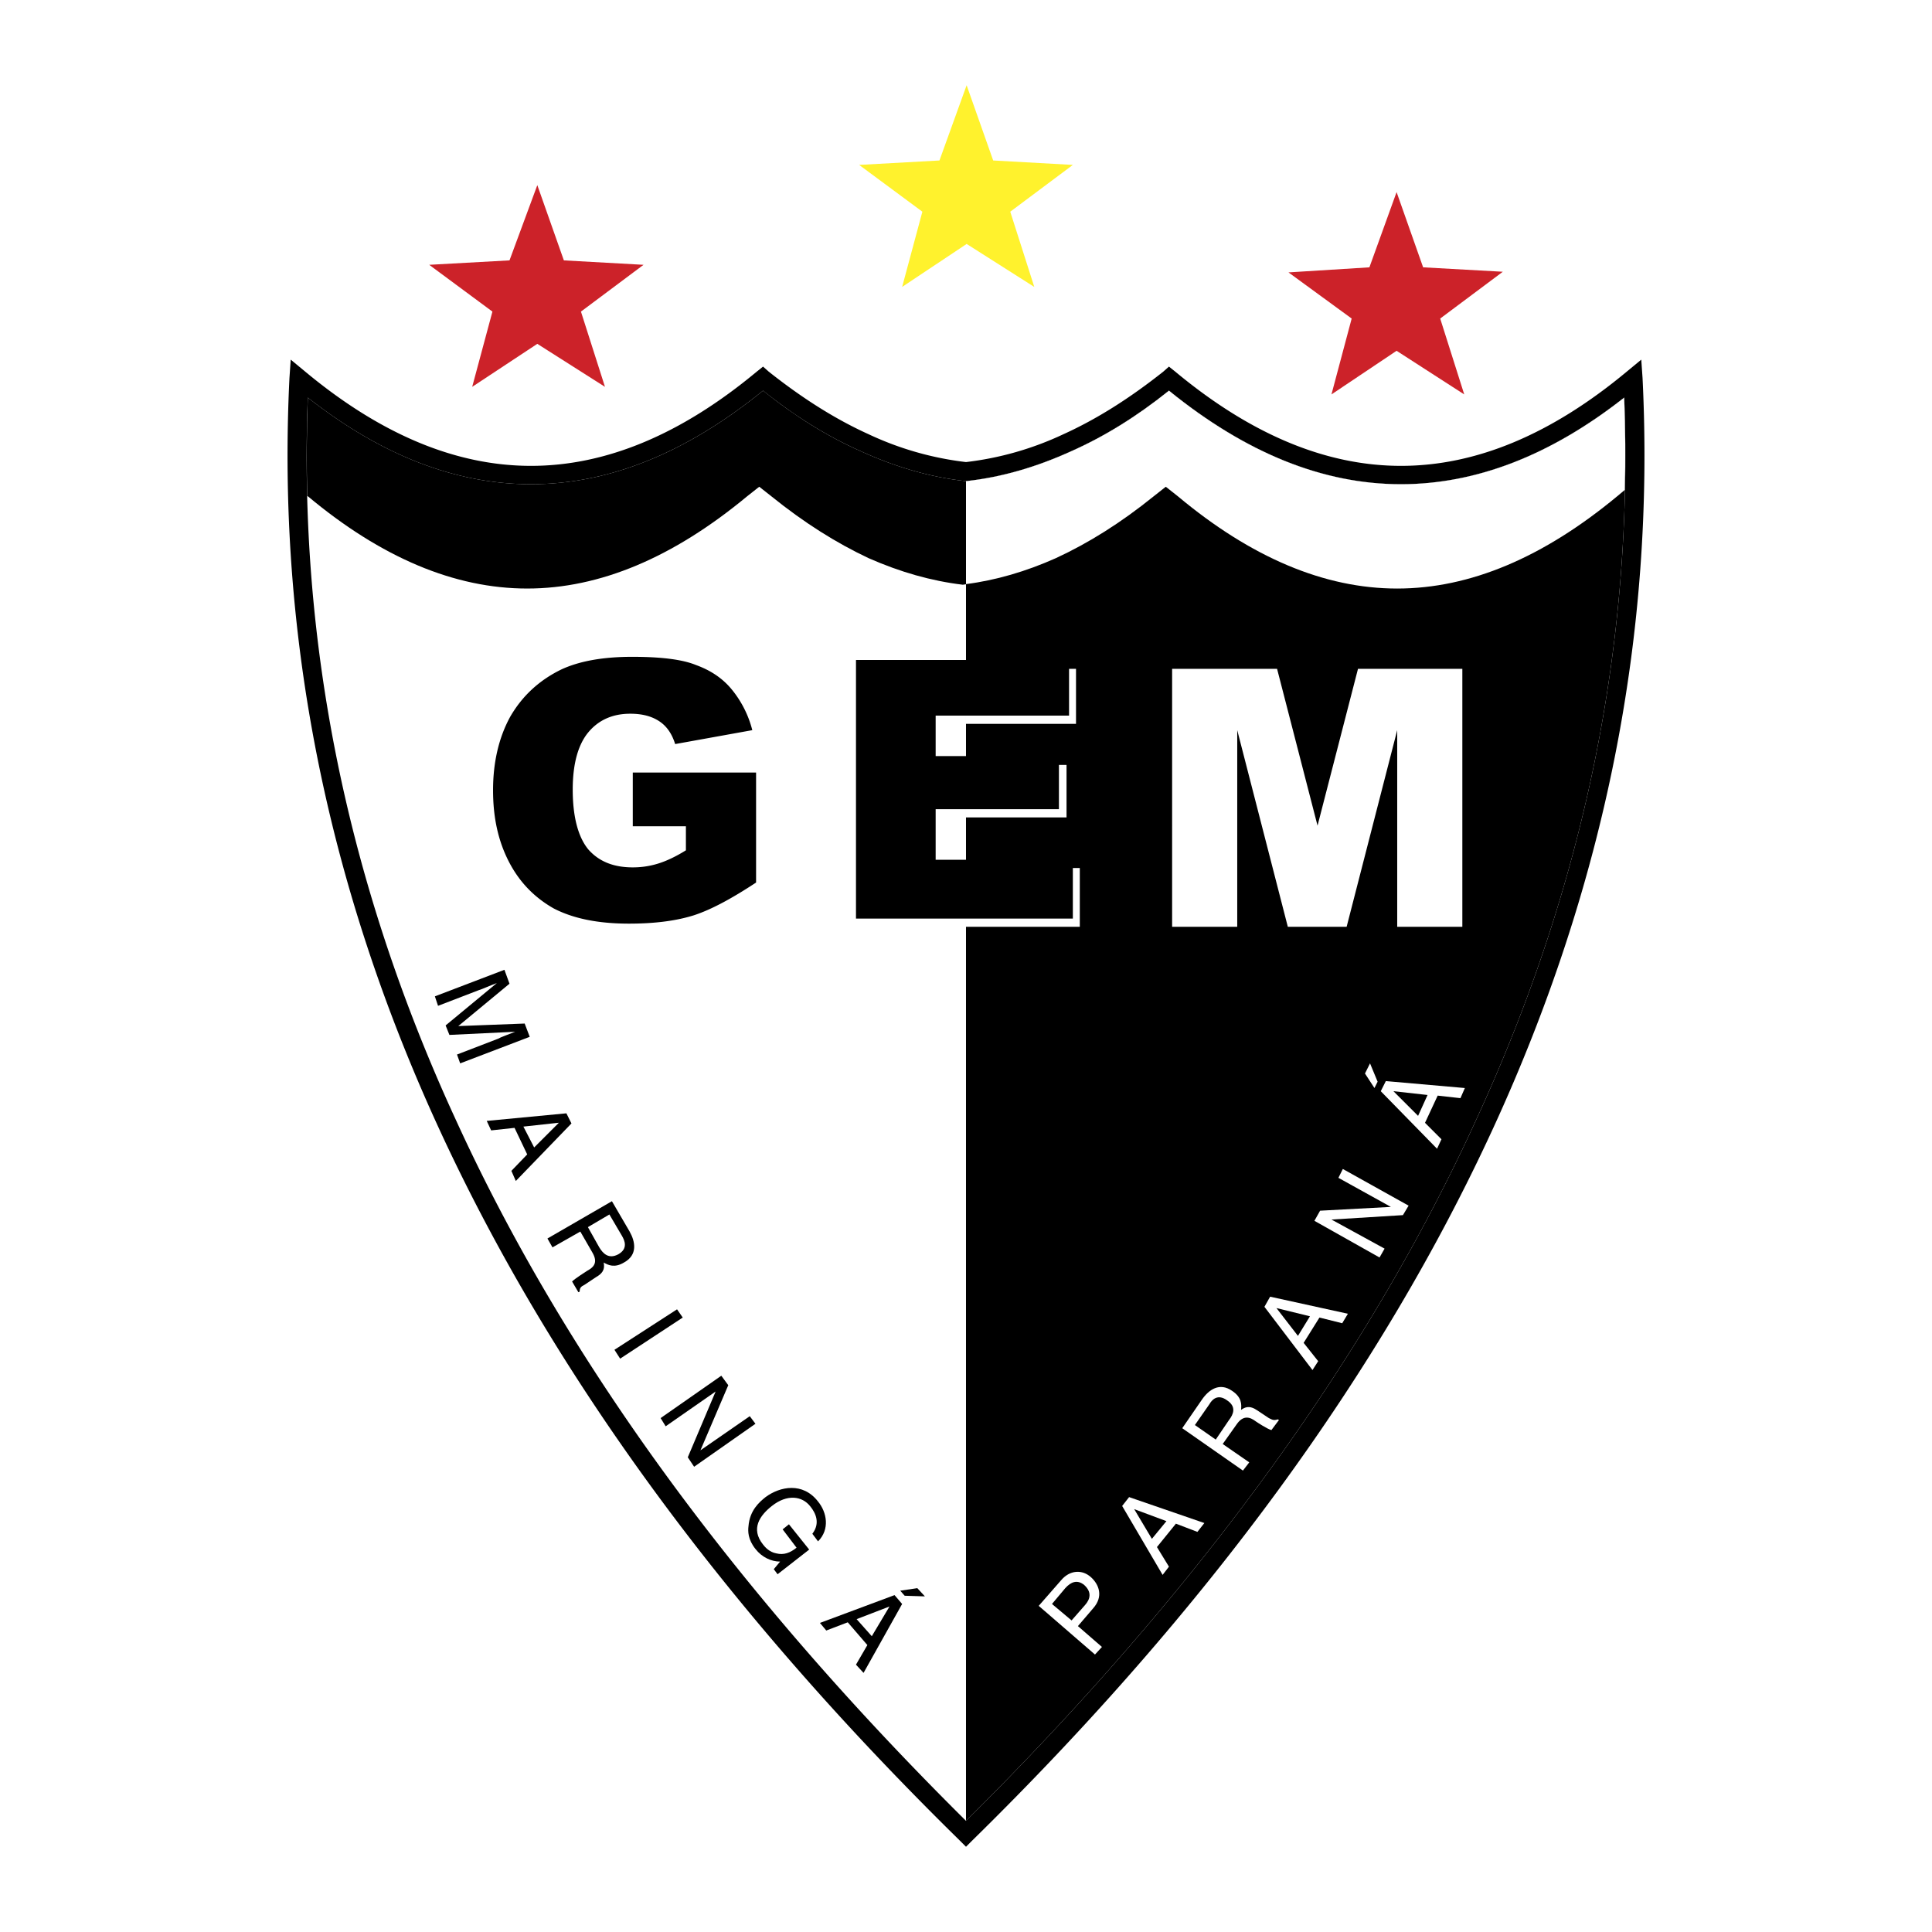 <svg xmlns="http://www.w3.org/2000/svg" width="2500" height="2500" viewBox="0 0 192.756 192.756"><g fill-rule="evenodd" clip-rule="evenodd"><path fill="#fff" d="M0 0h192.756v192.756H0V0z"/><path d="M95.747 183.621c-23.53-23.088-40.814-46.807-51.98-71.094C32.602 88.241 27.618 63.26 28.879 37.711l.126-1.83 1.451 1.199c7.507 6.245 15.014 9.399 22.521 9.399s15.014-3.154 22.521-9.399l.631-.504.568.504c3.343 2.649 6.624 4.731 9.967 6.245a31.364 31.364 0 0 0 9.714 2.776 31.33 31.33 0 0 0 9.714-2.776c3.344-1.514 6.625-3.596 9.967-6.245l.568-.504.631.504c7.508 6.245 15.014 9.399 22.521 9.399 7.506 0 15.014-3.154 22.52-9.399l1.451-1.199.127 1.83c1.262 25.548-3.723 50.529-14.889 74.816s-28.449 48.006-51.98 71.094l-.63.631-.631-.631zM45.47 111.707c10.914 23.908 27.946 47.186 50.908 69.959 22.962-22.773 39.995-46.051 50.907-69.959 10.787-23.403 15.707-47.438 14.762-72.04-7.381 5.804-14.824 8.643-22.268 8.643-7.76 0-15.455-3.091-23.152-9.336-3.217 2.586-6.496 4.605-9.777 6.056-3.469 1.577-6.939 2.586-10.409 2.965h-.126c-3.47-.379-6.939-1.388-10.408-2.965-3.281-1.451-6.561-3.47-9.778-6.056-7.696 6.245-15.392 9.336-23.151 9.336-7.443 0-14.887-2.839-22.268-8.643-.947 24.603 3.973 48.637 14.76 72.04z"/><path d="M162.109 48.877c.064-3.028.064-6.119-.062-9.21-7.381 5.804-14.824 8.643-22.268 8.643-7.76 0-15.455-3.091-23.152-9.336-3.217 2.586-6.496 4.605-9.777 6.056-3.469 1.577-6.939 2.586-10.409 2.965h-.126c-3.47-.379-6.939-1.388-10.408-2.965-3.281-1.451-6.561-3.47-9.778-6.056-7.696 6.245-15.392 9.336-23.151 9.336-7.443 0-14.887-2.839-22.268-8.643-.126 3.28-.126 6.561-.063 9.841h.063c7.318 6.119 14.635 9.21 21.89 9.21 7.254 0 14.572-3.091 21.952-9.21l1.199-.946 1.199.946c3.28 2.649 6.497 4.668 9.715 6.182 3.154 1.388 6.245 2.271 9.399 2.649 3.027-.378 6.181-1.262 9.273-2.649 3.279-1.514 6.498-3.533 9.777-6.182l1.199-.946 1.197.946c7.318 6.119 14.637 9.21 21.891 9.21s14.572-3.091 21.953-9.21l.755-.631z"/><path d="M96.378 181.666c22.962-22.773 39.995-46.051 50.907-69.959 10.787-23.403 15.707-47.438 14.762-72.04-7.381 5.804-14.824 8.643-22.268 8.643-7.76 0-15.455-3.091-23.152-9.336-3.217 2.586-6.496 4.605-9.777 6.056-3.469 1.577-6.939 2.586-10.409 2.965h-.063v133.671zM63.133 82.437v-5.362h12.301v10.976c-2.397 1.577-4.479 2.712-6.245 3.28-1.83.568-3.974.82-6.434.82-3.091 0-5.552-.504-7.507-1.514-1.892-1.072-3.406-2.586-4.479-4.668-1.072-2.082-1.577-4.416-1.577-7.128 0-2.776.568-5.236 1.704-7.318 1.199-2.082 2.902-3.658 5.11-4.731 1.766-.82 4.1-1.261 7.065-1.261 2.838 0 4.983.252 6.371.82 1.388.504 2.586 1.261 3.533 2.397a10.474 10.474 0 0 1 2.082 4.1l-7.696 1.388c-.315-1.009-.82-1.767-1.577-2.271s-1.704-.757-2.902-.757c-1.767 0-3.154.631-4.164 1.83s-1.577 3.091-1.577 5.741c0 2.775.568 4.794 1.577 5.993 1.072 1.199 2.523 1.766 4.416 1.766a8.43 8.43 0 0 0 2.523-.378c.82-.252 1.767-.694 2.776-1.325v-2.397h-5.3v-.001z"/><path fill="#fff" d="M116.943 66.729h10.471l4.037 15.645 4.037-15.645h10.41v25.738H139.4V72.848l-5.046 19.619h-5.868l-5.047-19.619v19.619h-6.496V66.729zM104.957 160.028l1.324-1.577c.568-.631 1.199-.883 1.893-.315.758.694.631 1.389.064 2.019l-1.326 1.515-1.955-1.642zm2.586 2.208l1.514-1.767c1.074-1.198.568-2.396-.188-3.091-.885-.82-2.146-.757-3.029.315l-2.207 2.523 5.613 4.857.695-.757-2.398-2.08zm9.777-10.219l2.146.82.693-.883-7.508-2.587-.693.884 4.037 6.876.631-.82-1.197-1.956 1.891-2.334zm-2.396 1.513l-1.766-2.964 3.217 1.198-1.451 1.766zm7.066-9.462l1.387-1.956c.693-1.009 1.389-.693 1.893-.314.189.126 1.135.757 1.578.883l.756-1.01-.127-.062c-.377.126-.504.062-.883-.126l-1.135-.757c-.82-.568-1.262-.315-1.641-.063.064-.567.064-1.262-.883-1.893-1.262-.883-2.334-.126-3.027.883l-1.955 2.839 6.055 4.227.631-.82-2.649-1.831zm-2.775-1.892l1.449-2.081c.252-.442.82-1.072 1.768-.379.945.631.631 1.388.189 1.955l-1.326 1.956-2.08-1.451zm12.426-10.724l2.271.567.568-.946-7.76-1.703-.568 1.01 4.795 6.309.568-.884-1.451-1.829 1.577-2.524zm-2.145 1.829l-2.145-2.775 3.344.82-1.199 1.955zm9.274-12.868l-7.064.378-.568 1.01 6.498 3.658.504-.883-5.299-2.902 7.129-.441.566-.946-6.561-3.658-.441.883 5.236 2.901zm-2.082-14.32l-.504 1.01.945 1.45.316-.631-.757-1.829zm6.75 3.217l2.271.253.441-1.01-7.885-.693-.506 1.009 5.615 5.74.441-.945-1.641-1.641 1.264-2.713zm-1.956 2.019l-2.461-2.461 3.406.379-.945 2.082z"/><path d="M45.912 106.093l6.939-2.649-.504-1.325-6.624.253 5.109-4.227-.505-1.388-6.939 2.649.315.946 4.101-1.577c.252-.063 1.072-.442 1.766-.694l-5.11 4.227.378.946 6.561-.315c-.631.252-1.514.568-1.703.694l-4.1 1.577.316.883zm6.687 9.084l-1.578 1.64.442 1.01 5.551-5.741-.505-1.009-7.948.757.441.946 2.334-.252 1.263 2.649zm-.379-2.776l3.47-.379h.063l-2.46 2.46-1.073-2.081zm5.677 10.472l1.199 2.081c.631 1.072.063 1.515-.505 1.83-.189.126-1.198.757-1.514 1.072l.631 1.072.126-.063c0-.378.126-.505.505-.693l1.136-.757c.883-.505.82-1.01.757-1.451.441.252 1.072.567 2.019 0 1.388-.757 1.135-2.082.567-3.091l-1.766-3.028-6.434 3.722.504.884 2.775-1.578zm2.902-1.704l1.262 2.146c.252.441.631 1.262-.378 1.829-.946.505-1.514-.062-1.893-.693l-1.135-2.02 2.144-1.262zm7.318 10.283l-.568-.82-6.245 4.037.567.884 6.246-4.101zm1.766 13.247l2.776-6.497-.694-.946-6.056 4.227.504.819 4.984-3.469-2.776 6.561.631.945 6.119-4.289-.568-.757-4.92 3.406zm8.201 7.886l1.388 1.829c-.63.505-1.261.757-2.019.567-.694-.126-1.135-.631-1.325-.883-1.262-1.577-.315-2.902.883-3.848 1.514-1.199 3.028-1.01 3.848.062.505.631 1.009 1.641.189 2.713l.567.757c1.199-1.198.883-2.901 0-3.975-1.514-1.955-3.785-1.514-5.236-.441-.631.505-1.577 1.325-1.703 2.902-.063.505-.063 1.324.694 2.271.631.82 1.577 1.262 2.46 1.262l-.63.757.378.505 3.154-2.46-2.019-2.523-.629.505zm14.194 6.686l-.757-.82-1.704.253.442.504 2.019.063zm-5.741 4.858l-1.956-2.271-2.145.819-.631-.757 7.443-2.775.757.883-3.848 6.876-.757-.82 1.137-1.955zm-1.072-2.587l1.514 1.704 1.766-2.966-3.28 1.262z"/><path fill="#cc2229" d="M49.129 31.088l-6.308-4.668 8.012-.442 2.775-7.507 2.649 7.507 7.949.442-6.245 4.668 2.397 7.507-6.75-4.29-6.497 4.29 2.018-7.507zM134.857 31.782l-6.306-4.605 8.074-.505 2.713-7.507 2.648 7.507 7.95.441-6.247 4.669 2.399 7.57-6.75-4.353-6.498 4.353 2.017-7.57z"/><path fill="#fff22d" d="M92.025 21.121l-6.308-4.668 8.012-.442 2.712-7.507 2.649 7.507 7.949.442-6.246 4.668 2.398 7.506-6.75-4.289-6.434 4.289 2.018-7.506z"/><path d="M162.109 48.877c.064-3.028.064-6.119-.062-9.21-7.381 5.804-14.824 8.643-22.268 8.643-7.76 0-15.455-3.091-23.152-9.336-3.217 2.586-6.496 4.605-9.777 6.056-3.469 1.577-6.939 2.586-10.409 2.965h-.063v10.282c2.966-.378 5.993-1.262 8.958-2.586 3.279-1.514 6.498-3.533 9.777-6.182l1.199-.946 1.197.946c7.318 6.119 14.637 9.21 21.891 9.21s14.572-3.091 21.953-9.21l.756-.632zM96.378 66.729h10.976v5.488H96.378v-5.488zm0 9.589h10.03v5.236h-10.03v-5.236zm0 10.283h11.354v5.867H96.378v-5.867z" fill="#fff"/><path d="M85.402 65.846h21.258v5.551H93.35v4.038h12.3v5.299h-12.3v5.046h13.689v5.867H85.402V65.846z"/></g></svg>
